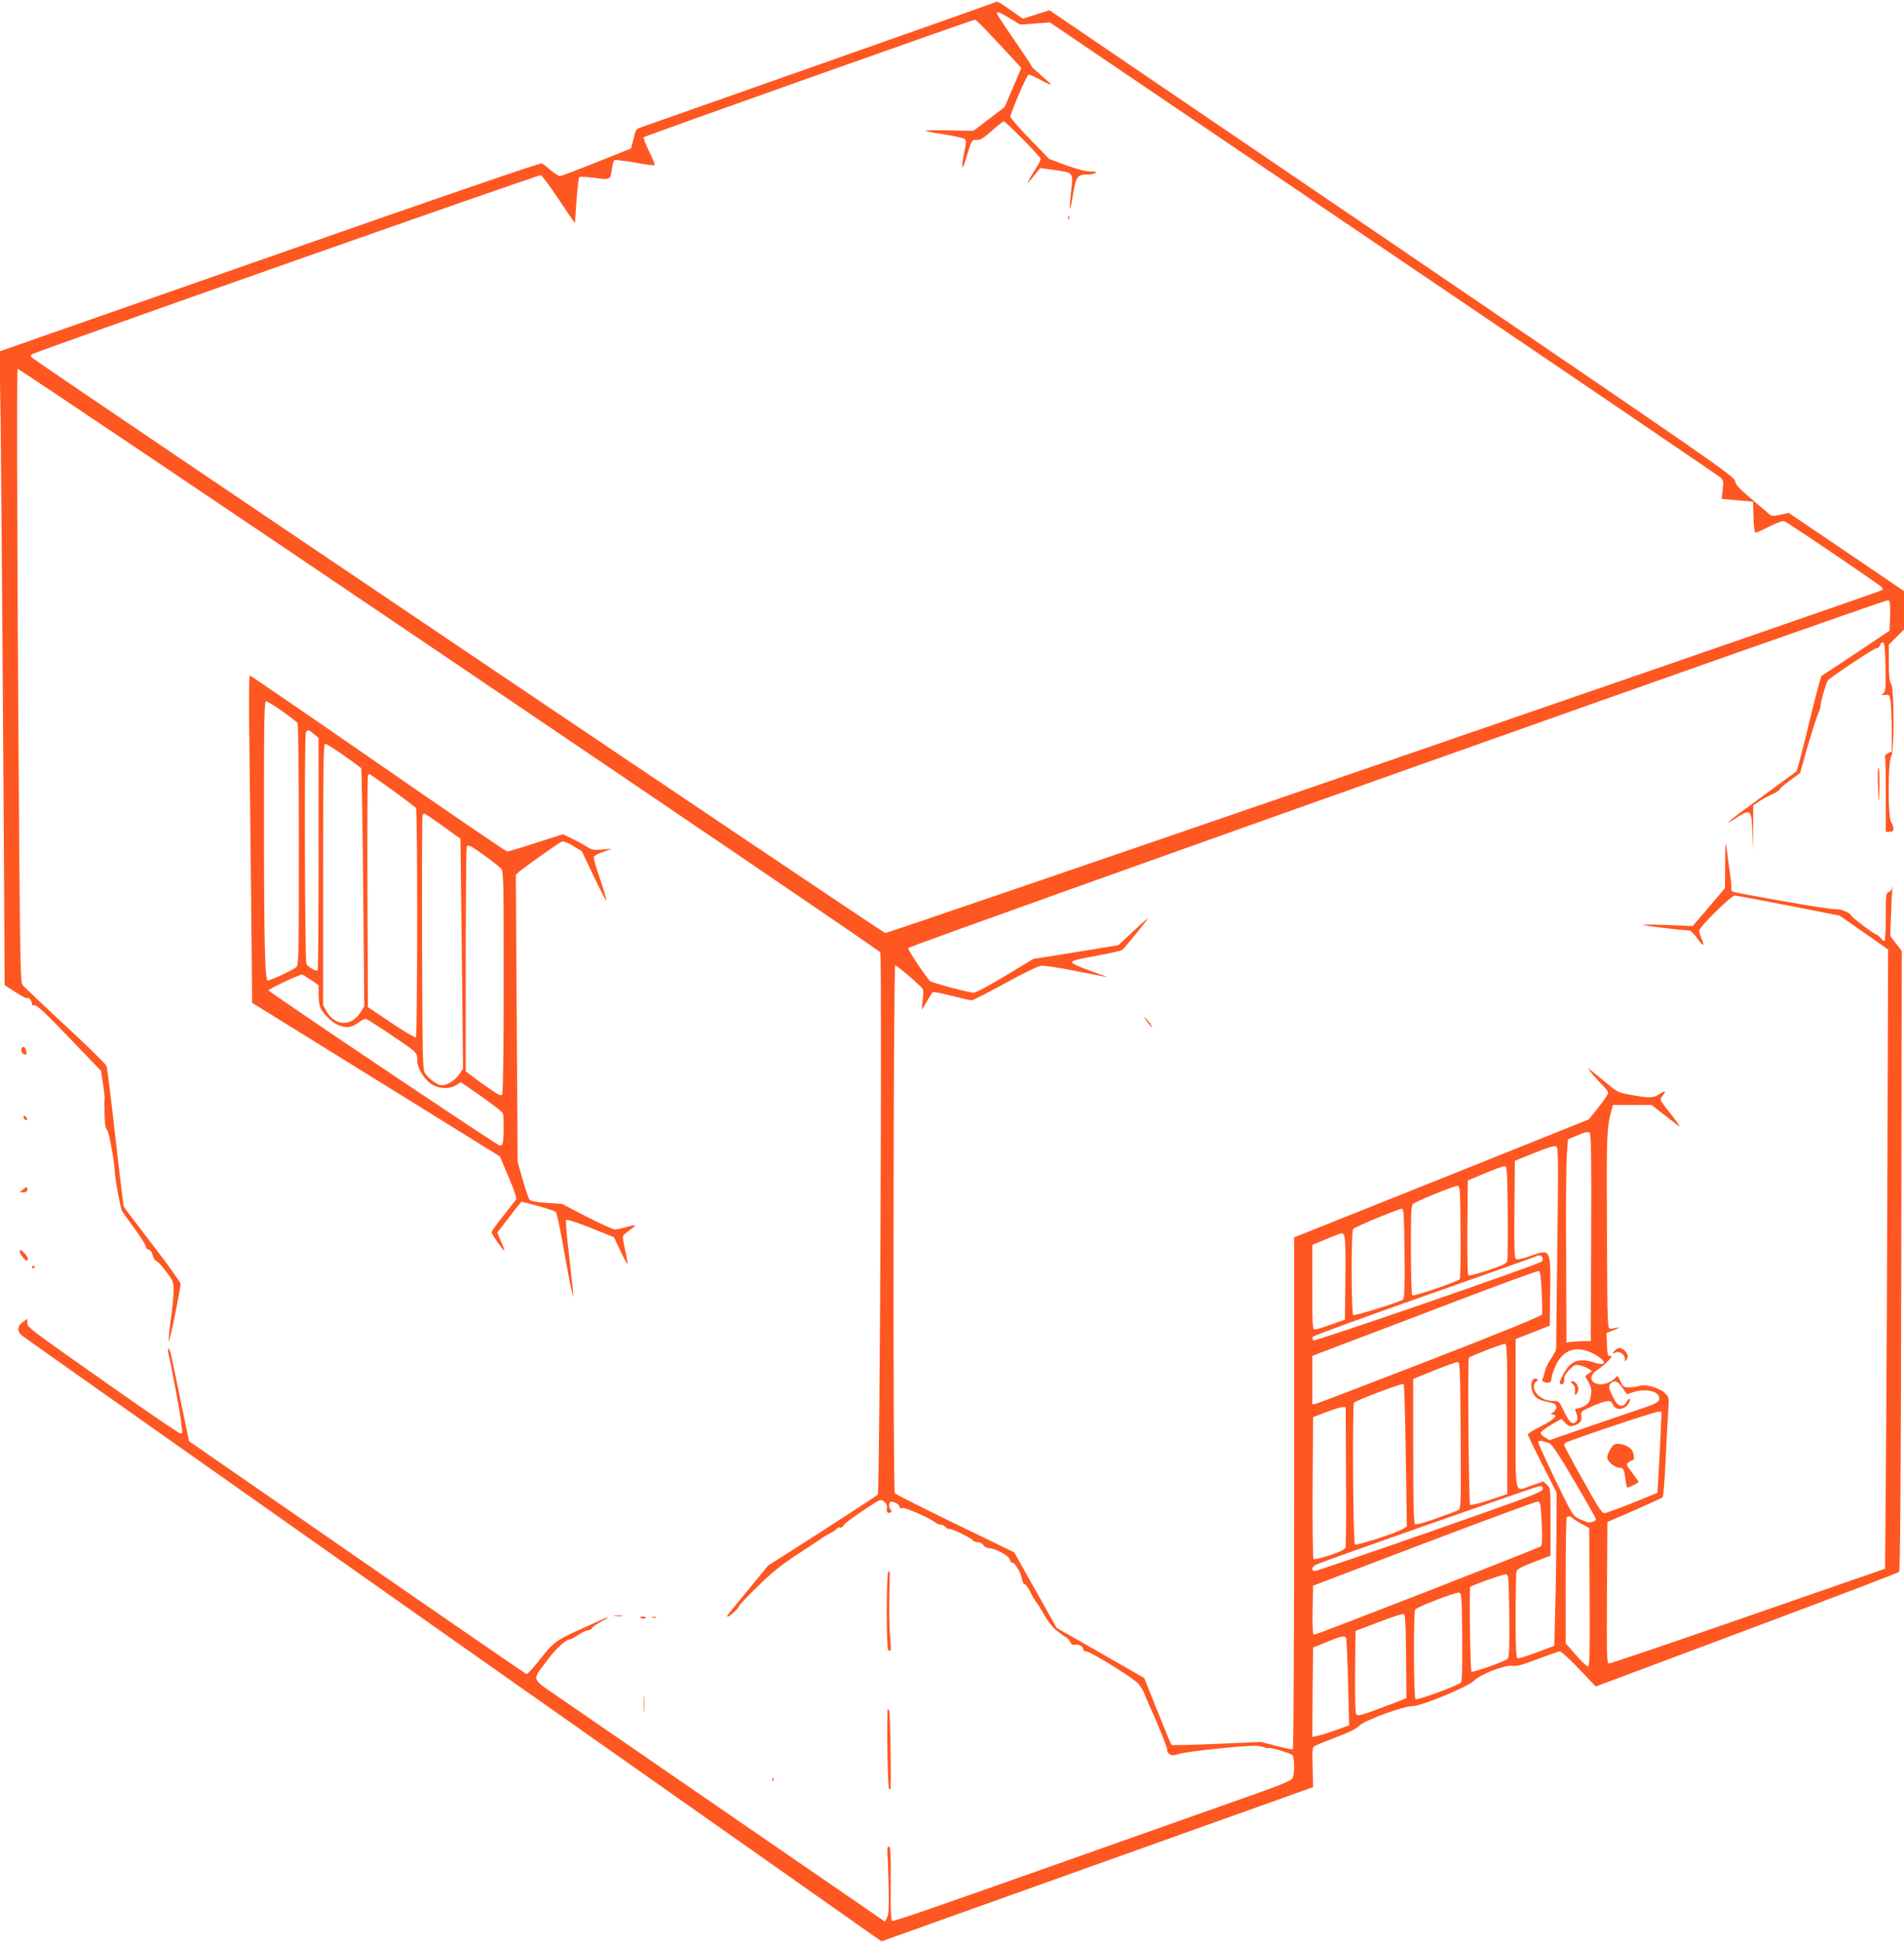 <?xml version="1.0" standalone="no"?>
<!DOCTYPE svg PUBLIC "-//W3C//DTD SVG 20010904//EN"
 "http://www.w3.org/TR/2001/REC-SVG-20010904/DTD/svg10.dtd">
<svg version="1.0" xmlns="http://www.w3.org/2000/svg"
 width="1255pt" height="1280pt" viewBox="0 0 1255 1280"
 preserveAspectRatio="xMidYMid meet">
<g transform="translate(0,1280) scale(0.1,-0.1)"
fill="#ff5722" stroke="none">
<path d="M6558 12785 c-2 -3 -529 -189 -1169 -414 -640 -225 -1171 -412 -1181
-416 -9 -3 -19 -18 -23 -33 -3 -15 -10 -43 -16 -63 l-9 -37 -228 -91 c-125
-50 -233 -91 -241 -91 -8 0 -35 17 -60 38 -25 21 -52 42 -59 46 -8 5 -733
-244 -1794 -616 l-1781 -623 7 -460 c5 -356 23 -2866 26 -3593 l0 -122 71 -46
c39 -25 73 -43 76 -40 10 9 33 -15 33 -34 0 -13 6 -17 18 -13 14 3 73 -52 228
-214 l210 -218 13 -85 c7 -47 12 -90 11 -95 -2 -6 -2 -51 -1 -102 1 -69 5 -95
17 -107 13 -14 48 -207 52 -291 3 -49 37 -229 47 -245 5 -8 42 -60 82 -114 40
-55 73 -107 73 -116 0 -10 9 -20 20 -23 13 -3 22 -17 26 -37 4 -17 15 -35 25
-38 10 -4 40 -36 66 -72 47 -63 48 -67 47 -132 -1 -36 -9 -120 -19 -186 -9
-66 -15 -128 -13 -139 4 -17 78 344 78 379 0 10 -83 126 -185 258 -102 132
-188 246 -190 253 -2 6 -27 212 -55 457 -27 245 -53 455 -58 467 -4 12 -126
132 -272 267 -146 135 -273 256 -282 268 -15 21 -17 183 -29 2036 -7 1204 -8
2016 -3 2022 9 8 5670 -3818 5686 -3844 13 -19 -3 -3559 -16 -3573 -6 -6 -171
-114 -367 -240 l-357 -228 -127 -155 c-159 -193 -149 -180 -138 -180 13 0 73
55 73 67 0 6 56 65 125 132 97 95 157 143 277 221 84 55 158 104 163 108 6 4
24 14 40 22 17 8 35 21 41 29 6 8 16 11 22 7 6 -3 16 3 22 14 9 16 79 67 205
148 38 24 46 24 66 6 13 -12 18 -26 15 -40 -7 -25 10 -42 26 -26 6 6 6 12 -1
16 -13 9 -14 43 -2 51 14 8 61 -16 61 -32 0 -9 6 -12 19 -8 18 5 183 -68 218
-97 8 -6 24 -13 35 -13 12 -1 26 -9 32 -17 6 -8 16 -13 23 -11 13 5 148 -61
158 -77 3 -5 17 -10 31 -10 13 0 29 -9 36 -20 7 -11 24 -20 38 -20 43 -1 135
-52 138 -78 2 -12 7 -20 12 -17 14 9 60 -66 66 -107 4 -20 11 -36 18 -35 6 1
22 -22 37 -51 14 -29 33 -60 41 -70 8 -9 32 -47 53 -85 21 -38 53 -79 74 -95
20 -15 38 -29 41 -32 3 -3 14 -10 25 -16 11 -6 25 -21 30 -33 7 -15 16 -20 29
-17 24 6 56 -10 56 -29 0 -9 9 -15 21 -15 26 0 304 -172 340 -210 14 -15 31
-43 39 -61 7 -19 21 -52 31 -74 69 -152 127 -298 123 -308 -2 -7 4 -17 15 -24
16 -10 28 -9 63 2 51 17 449 58 510 53 24 -2 49 -7 56 -12 6 -4 16 -5 20 -2
10 6 142 -32 160 -46 14 -12 16 -115 3 -150 -8 -21 -69 -45 -473 -187 -254
-90 -625 -221 -823 -291 -1073 -380 -1335 -471 -1345 -465 -8 5 -11 82 -9 248
1 197 -1 242 -12 242 -9 0 -12 -12 -10 -40 2 -22 6 -121 8 -221 3 -141 1 -186
-10 -207 l-14 -27 -969 666 c-533 367 -1053 725 -1157 796 -216 149 -204 119
-99 261 58 79 123 137 151 137 6 0 30 14 54 30 25 17 54 30 65 30 11 0 22 7
25 15 4 8 29 26 57 40 70 36 62 40 -12 6 -308 -138 -282 -121 -406 -274 -34
-42 -66 -77 -70 -77 -4 0 -506 345 -1117 768 l-1109 767 -53 255 c-29 140 -58
279 -64 308 -6 29 -14 50 -19 47 -4 -3 -3 -22 2 -42 16 -64 78 -395 82 -443 2
-25 5 -52 7 -60 3 -9 -3 -15 -12 -14 -9 1 -207 135 -440 299 -574 404 -569
400 -569 431 l0 25 -30 -21 c-36 -26 -39 -58 -8 -87 13 -11 1293 -914 2845
-2007 l2823 -1986 1422 508 1423 508 -3 131 c-3 119 -2 132 15 141 10 6 74 31
143 58 83 31 133 56 150 75 31 34 290 129 351 129 58 0 368 128 406 168 40 42
204 105 252 97 28 -4 64 5 166 45 72 27 137 50 147 50 9 0 66 -52 126 -115
l110 -116 994 372 c546 204 998 376 1005 383 8 8 12 529 15 2051 l3 2040 -38
50 -38 49 5 131 c2 71 6 150 9 175 3 25 3 32 0 16 -3 -17 -12 -30 -24 -33 -18
-5 -19 -16 -19 -164 0 -93 -4 -159 -9 -159 -6 0 -16 8 -23 18 -7 10 -21 21
-30 25 -25 9 -168 118 -168 128 0 11 -60 39 -85 38 -11 0 -36 2 -55 5 -19 3
-51 7 -70 9 -79 11 -563 97 -571 103 -5 3 -8 15 -7 27 1 12 -4 60 -11 107 -6
47 -16 114 -20 150 -7 54 -9 39 -10 -98 l-1 -163 -106 -125 -107 -125 -166 7
c-91 3 -163 4 -160 0 5 -5 265 -36 305 -36 8 0 30 -23 50 -50 41 -58 52 -59
30 -5 -9 21 -16 45 -16 54 0 23 211 231 234 231 11 0 170 -30 355 -66 l336
-66 160 -111 160 -112 -4 -1340 c-2 -737 -7 -1655 -10 -2040 l-6 -700 -900
-312 c-495 -172 -908 -312 -918 -312 -16 -1 -17 26 -15 466 l3 466 178 77 c98
43 182 81 186 86 5 5 14 117 20 249 6 132 14 278 17 325 6 85 6 85 -24 114
-37 34 -131 60 -169 45 -13 -5 -42 -9 -64 -9 -37 0 -41 3 -58 40 -16 36 -20
39 -31 25 -20 -24 -65 -45 -95 -45 -73 0 -89 55 -27 94 20 13 52 40 71 59 26
28 29 35 15 34 -17 -2 -19 7 -22 75 l-3 76 53 21 c29 12 40 19 23 15 -16 -4
-39 -7 -50 -8 -20 -1 -20 6 -23 644 -3 635 -2 672 29 793 l10 37 128 0 128 0
79 -62 c44 -33 85 -65 92 -71 24 -19 11 3 -46 75 -77 97 -75 92 -51 122 24 31
15 33 -26 6 -36 -24 -63 -25 -180 -4 -85 15 -93 18 -158 72 -38 31 -83 68
-100 82 l-32 25 22 -30 c12 -16 42 -50 67 -75 25 -24 46 -51 46 -60 0 -8 -29
-51 -64 -95 l-64 -80 -971 -389 -971 -388 0 -1683 c0 -926 -4 -1686 -8 -1689
-5 -3 -53 7 -108 21 l-101 27 -292 -13 c-160 -7 -295 -10 -299 -7 -4 4 -46
105 -93 224 l-87 217 -288 165 -289 165 -140 249 -140 249 -390 189 c-214 104
-393 194 -397 201 -13 20 -10 3477 3 3477 12 0 169 -135 181 -156 5 -7 4 -40
0 -73 -5 -34 -7 -61 -5 -61 1 0 17 25 34 55 17 30 34 57 38 59 4 3 59 -8 122
-24 63 -16 122 -30 132 -30 11 0 109 50 220 111 112 62 216 113 236 116 21 3
115 -11 221 -32 102 -20 196 -38 210 -41 14 -2 -31 15 -100 39 -80 28 -125 49
-125 58 0 10 43 21 160 42 88 16 165 33 172 39 18 14 175 208 169 208 -2 0
-48 -40 -100 -89 l-95 -88 -281 -46 -280 -45 -184 -111 c-101 -61 -194 -111
-207 -111 -31 0 -280 66 -289 77 -35 38 -148 208 -144 217 6 16 6441 2299
6460 2292 12 -5 14 -23 12 -103 l-3 -98 -220 -147 c-121 -81 -224 -148 -228
-150 -5 -2 -42 -143 -83 -313 -41 -170 -78 -312 -82 -316 -4 -3 -101 -75 -217
-159 -222 -162 -292 -219 -185 -151 100 64 104 61 111 -89 l6 -125 -1 149 0
149 35 25 c19 13 58 35 87 48 28 13 52 28 52 33 0 5 30 32 68 59 l67 49 29
104 c41 144 84 281 96 301 5 10 10 27 10 39 0 24 36 148 47 165 15 21 306 214
323 214 10 0 20 9 23 21 3 12 12 19 19 17 10 -4 14 -43 16 -164 2 -143 1 -160
-15 -172 -16 -12 -15 -13 12 -10 29 3 30 1 37 -47 3 -27 7 -112 7 -188 l1
-137 -25 -12 c-16 -7 -24 -17 -20 -26 3 -7 5 -121 5 -253 l0 -239 25 0 c19 0
25 5 25 23 0 12 -7 31 -15 41 -22 29 -21 402 0 430 22 29 21 452 0 480 -11 15
-15 50 -15 139 l0 120 50 50 50 50 0 126 0 127 -380 258 -380 257 -55 -12
c-47 -10 -58 -10 -72 3 -208 176 -221 188 -227 220 -6 31 -142 125 -2262 1567
l-2257 1534 -87 -28 -88 -28 -80 56 c-77 55 -93 63 -104 52z m99 -106 l67 -41
98 7 98 7 2197 -1488 c1209 -818 2208 -1497 2221 -1508 21 -19 23 -26 17 -82
l-7 -61 104 -9 103 -9 3 -102 c1 -59 7 -103 13 -103 5 0 46 18 91 41 44 22 88
39 97 36 20 -5 638 -424 647 -438 3 -6 4 -13 1 -16 -14 -14 -6555 -2263 -6572
-2260 -20 4 -5585 3754 -5619 3787 -18 18 -18 18 0 28 51 27 3337 1183 3349
1178 8 -3 62 -76 120 -163 58 -87 105 -156 105 -153 6 124 21 295 28 302 5 5
47 4 101 -4 106 -14 105 -14 115 63 4 26 11 51 16 54 5 3 66 -4 134 -16 69
-13 128 -20 131 -17 3 3 -13 44 -37 91 -23 48 -39 89 -35 93 8 8 2167 774
2183 774 10 0 77 -70 277 -286 l29 -32 -55 -128 -55 -129 -103 -79 -103 -78
-158 3 c-87 2 -158 1 -158 -2 0 -3 54 -14 121 -24 66 -10 127 -24 136 -30 14
-10 13 -19 -2 -93 -22 -108 -14 -127 14 -32 34 116 37 121 69 118 23 -2 44 11
99 60 38 34 74 62 79 62 14 0 244 -234 244 -248 0 -6 -15 -35 -34 -64 -18 -29
-39 -64 -45 -78 -13 -26 -12 -25 56 59 l20 24 92 -13 c127 -18 125 -15 112
-133 -17 -146 -11 -166 10 -37 21 128 29 140 93 140 23 0 48 5 56 10 11 7 2
10 -32 10 -30 0 -88 15 -160 41 l-113 42 -127 131 c-70 72 -127 138 -128 147
0 24 107 273 119 277 6 2 41 -13 77 -33 36 -20 68 -35 70 -32 2 2 -25 28 -61
58 -35 30 -65 58 -65 62 0 4 -49 79 -110 166 -60 87 -112 166 -116 175 -10 25
10 19 83 -25z m3831 -8033 l-3 -681 -55 -1 c-30 -1 -66 -3 -80 -5 l-25 -4 -2
575 c-2 316 0 618 5 670 l7 94 65 27 c47 20 68 25 77 17 11 -8 13 -151 11
-692z m-223 -51 c-5 -352 -8 -653 -7 -668 1 -17 -12 -46 -33 -76 -19 -27 -38
-64 -41 -82 -4 -19 -11 -41 -15 -51 -6 -11 -4 -18 7 -22 34 -13 49 -6 51 24 1
16 14 54 28 85 50 105 137 133 245 78 91 -47 97 -88 9 -60 -100 33 -156 13
-202 -72 -31 -56 -33 -71 -12 -71 10 0 15 10 15 31 0 22 10 41 35 66 30 30 39
34 67 28 18 -4 44 -14 57 -22 l24 -16 -23 -17 -22 -17 22 -39 c19 -33 22 -48
16 -87 -6 -40 -13 -52 -39 -68 -18 -10 -40 -19 -51 -19 -13 0 -16 -4 -11 -17
16 -37 16 -60 2 -71 -24 -20 -42 -5 -77 68 -33 69 -35 70 -72 70 -68 0 -128
46 -128 97 0 12 7 26 16 31 12 7 13 11 4 17 -22 14 -43 -20 -36 -58 11 -56 35
-78 102 -92 47 -9 60 -16 62 -32 2 -13 -6 -27 -20 -37 -18 -13 -19 -16 -5 -16
43 0 11 -33 -73 -75 -49 -25 -90 -50 -90 -55 0 -5 43 -94 95 -196 l95 -187 -1
-266 c-1 -146 -4 -373 -8 -505 l-6 -239 -115 -43 c-63 -24 -121 -42 -127 -39
-10 3 -13 68 -13 277 0 150 3 283 6 294 4 17 31 31 115 63 l109 42 0 223 c0
220 0 223 -23 244 l-23 22 -74 -25 c-123 -42 -110 -98 -110 469 l0 494 113 44
112 44 3 223 c3 286 4 285 -135 235 -40 -15 -79 -24 -88 -20 -13 5 -15 44 -13
327 l3 321 130 53 c99 39 133 49 144 41 12 -9 13 -107 6 -651z m-327 220 c1
-165 0 -310 -3 -322 -4 -17 -28 -29 -127 -62 -67 -23 -126 -37 -130 -33 -5 5
-7 147 -6 317 l3 308 115 48 c63 27 122 47 130 46 13 -2 15 -45 18 -302z
m-311 -130 c2 -165 -1 -305 -5 -312 -9 -15 -301 -115 -313 -107 -5 3 -9 138
-9 300 0 269 1 295 18 305 41 25 269 117 287 116 19 -2 20 -10 22 -302z m-369
-144 c2 -229 -1 -296 -10 -303 -32 -20 -321 -109 -328 -102 -14 14 -14 554 -1
567 16 16 304 135 321 133 13 -1 15 -43 18 -295z m-390 -159 l-3 -276 -90 -32
c-49 -18 -98 -33 -107 -33 -17 -1 -18 19 -18 278 l0 279 76 32 c41 17 85 35
97 39 46 18 47 7 45 -287z m1299 132 c3 -8 1 -20 -4 -25 -20 -20 -1497 -529
-1506 -520 -5 5 -7 16 -5 23 3 7 331 127 729 267 398 140 731 258 739 262 23
13 40 10 47 -7z m-5 -224 c3 -74 5 -142 2 -150 -3 -10 -261 -116 -734 -299
-402 -156 -742 -286 -755 -289 l-25 -4 0 160 0 159 228 87 c125 47 457 173
737 280 281 107 517 193 525 192 12 -1 16 -27 22 -136z m-227 -839 l0 -494
-118 -40 c-66 -22 -122 -35 -127 -31 -9 10 -17 960 -8 969 12 12 224 93 238
92 13 -2 15 -65 15 -496z m-307 -108 c2 -469 2 -482 -17 -493 -11 -5 -77 -30
-147 -55 -91 -32 -131 -42 -138 -35 -8 8 -11 161 -11 483 l0 472 140 57 c77
31 147 56 155 55 13 -2 15 -65 18 -484z m1066 314 l30 -43 35 12 c74 27 164
13 176 -27 9 -28 -7 -42 -80 -67 -33 -11 -191 -65 -351 -120 l-291 -100 -31
19 c-18 10 -29 24 -26 31 2 7 34 30 70 52 l66 38 25 -26 c19 -21 30 -25 51
-20 43 11 62 32 55 65 -5 27 -2 30 60 59 36 17 81 34 101 37 31 5 37 2 47 -21
17 -37 69 -37 98 0 11 15 18 31 14 37 -3 5 -12 -2 -20 -17 -22 -41 -58 -35
-83 14 -37 73 -41 88 -24 105 25 25 47 17 78 -28z m-1428 -448 l7 -466 -24
-15 c-45 -28 -308 -113 -318 -103 -13 14 -18 922 -6 934 17 17 320 130 327
123 4 -4 10 -217 14 -473z m-394 -131 c2 -249 0 -462 -3 -472 -4 -14 -33 -29
-104 -53 -55 -18 -103 -29 -107 -25 -5 5 -7 217 -6 471 l3 464 85 33 c47 18
95 33 107 33 l23 1 2 -452z m2073 260 c-4 -90 -10 -210 -14 -268 l-6 -105
-165 -67 c-91 -36 -174 -67 -185 -67 -16 -1 -45 44 -142 219 -68 120 -123 224
-123 229 0 5 5 13 12 17 25 16 584 203 607 203 l23 1 -7 -162z m-732 -47 c17
-7 65 -79 165 -250 78 -132 142 -245 142 -250 0 -10 -24 -21 -48 -21 -8 0 -36
10 -60 22 -45 21 -46 24 -159 255 -62 129 -113 241 -113 250 0 16 19 14 73 -6z
m-45 -303 c-3 -19 -89 -51 -743 -280 -407 -142 -748 -258 -757 -258 -27 0 -22
29 7 42 60 27 1452 516 1473 517 19 1 23 -4 20 -21z m-6 -223 c5 -102 3 -143
-5 -152 -13 -12 -1477 -583 -1496 -583 -8 0 -11 48 -9 162 l3 161 730 278
c402 152 739 277 750 276 19 -2 20 -12 27 -142z m208 30 c9 -8 36 -25 61 -38
l44 -24 3 -456 c2 -371 0 -457 -11 -457 -7 0 -43 35 -80 77 l-67 76 0 412 c0
226 3 415 7 418 10 11 25 8 43 -8z m-422 -641 c2 -219 0 -273 -11 -283 -24
-19 -230 -92 -238 -84 -8 9 -16 549 -8 558 13 12 216 84 234 82 19 -2 20 -10
23 -273z m-310 -138 c1 -193 -1 -293 -8 -301 -15 -18 -287 -118 -300 -110 -12
7 -14 574 -2 591 10 16 263 114 287 111 19 -2 20 -10 23 -291z m-370 -128 l2
-276 -79 -31 c-206 -79 -240 -90 -251 -76 -7 8 -9 102 -8 281 l3 269 150 57
c83 32 157 56 165 55 13 -2 15 -42 18 -279z m-394 115 c2 -10 8 -142 12 -294
l7 -276 -89 -32 c-49 -18 -104 -35 -122 -38 l-32 -6 2 294 3 294 90 37 c103
42 122 45 129 21z"/>
<path d="M7041 11364 c0 -11 3 -14 6 -6 3 7 2 16 -1 19 -3 4 -6 -2 -5 -13z"/>
<path d="M10364 3684 c17 -16 20 -27 17 -56 -3 -24 6 -23 19 3 13 24 -10 69
-36 69 -14 0 -14 -2 0 -16z"/>
<path d="M10643 3284 c-22 -9 -55 -73 -48 -94 9 -27 53 -60 81 -60 25 0 29 -9
39 -82 3 -27 8 -48 11 -48 13 0 74 30 74 36 0 4 -19 32 -42 62 -40 52 -41 55
-23 68 10 8 22 14 27 14 12 0 10 38 -3 62 -17 31 -83 55 -116 42z"/>
<path d="M1644 7878 c3 -260 9 -746 12 -1079 l6 -606 817 -506 816 -506 58
-137 c37 -86 55 -140 49 -147 -5 -7 -43 -55 -85 -108 -43 -53 -77 -102 -77
-108 0 -12 77 -121 85 -121 2 0 -7 27 -22 60 l-25 60 56 72 c30 40 66 86 79
102 l24 29 108 -28 c59 -16 113 -34 119 -40 7 -7 34 -140 61 -296 28 -156 51
-273 53 -259 1 14 -11 130 -26 258 -15 128 -25 237 -21 243 4 7 59 -10 161
-50 l155 -62 42 -90 c24 -50 45 -89 47 -86 2 2 -4 41 -15 87 -10 46 -17 89
-14 96 2 7 22 25 44 40 22 15 37 29 35 31 -2 2 -28 -3 -57 -11 -29 -9 -63 -16
-76 -16 -13 0 -96 38 -186 84 l-162 84 -100 7 c-56 3 -105 12 -113 19 -6 6
-27 66 -46 131 l-34 120 -6 946 -6 945 22 21 c33 28 263 192 282 199 9 3 41
-9 73 -29 l58 -35 80 -168 c43 -91 81 -162 82 -157 2 5 -17 69 -42 142 -26 73
-44 139 -41 146 2 7 31 22 63 33 l58 21 -65 -6 c-58 -5 -70 -2 -101 18 -19 13
-63 37 -97 53 l-62 30 -177 -57 c-98 -32 -184 -57 -190 -57 -7 0 -390 261
-850 580 -461 319 -842 580 -847 580 -5 0 -6 -207 -2 -472z m217 236 c52 -37
97 -72 101 -78 4 -6 8 -367 8 -802 0 -741 -1 -792 -17 -806 -21 -18 -170 -88
-188 -88 -19 0 -25 265 -25 1093 0 626 2 747 14 747 7 0 56 -30 107 -66z m208
-150 l31 -26 0 -762 c0 -420 -3 -765 -6 -769 -10 -9 -62 21 -74 42 -11 21 -15
1497 -4 1525 8 22 18 20 53 -10z m197 -141 c60 -42 112 -80 115 -85 3 -5 9
-360 13 -789 l7 -779 -22 -36 c-60 -97 -167 -97 -224 -1 l-25 44 0 861 c0 706
2 862 13 862 7 0 63 -35 123 -77z m322 -230 c81 -58 150 -111 154 -117 11 -17
10 -1504 -1 -1511 -5 -3 -79 41 -163 97 l-153 103 -3 755 c-1 415 0 761 3 768
2 6 7 12 10 12 3 0 72 -48 153 -107z m332 -236 l115 -83 9 -757 8 -758 -27
-39 c-27 -39 -77 -70 -113 -70 -25 0 -80 38 -106 73 -21 28 -21 34 -24 860 -1
457 0 837 3 844 2 7 8 13 12 13 4 0 60 -38 123 -83z m273 -193 c51 -37 100
-76 110 -87 16 -18 17 -68 17 -746 0 -430 -4 -732 -10 -741 -7 -12 -23 -5 -87
40 -43 29 -95 67 -115 83 l-38 29 0 737 c0 406 3 741 7 744 12 13 24 7 116
-59z m-1145 -819 l52 -36 0 -59 c0 -32 4 -70 10 -84 16 -43 79 -104 125 -122
52 -19 85 -14 133 23 18 13 39 22 47 19 19 -7 250 -161 298 -198 32 -26 37
-35 37 -72 0 -50 41 -121 90 -156 47 -33 119 -38 163 -11 l34 21 39 -26 c132
-90 232 -165 238 -179 9 -25 7 -188 -3 -204 -5 -8 -14 -10 -22 -6 -111 65
-1519 1011 -1519 1020 0 9 192 100 220 104 3 1 29 -15 58 -34z"/>
<path d="M12378 7653 c4 -156 8 -171 10 -40 1 70 -1 127 -5 127 -5 0 -7 -39
-5 -87z"/>
<path d="M7560 6070 c11 -16 26 -33 32 -36 7 -4 -1 9 -16 29 -34 44 -46 50
-16 7z"/>
<path d="M153 5903 c-19 -7 -16 -40 3 -47 21 -8 22 -7 15 25 -4 15 -11 24 -18
22z"/>
<path d="M156 5436 c3 -9 11 -16 16 -16 13 0 5 23 -10 28 -7 2 -10 -2 -6 -12z"/>
<path d="M151 4963 l-22 -18 25 0 c18 0 26 5 26 18 0 9 -2 17 -4 17 -2 0 -14
-8 -25 -17z"/>
<path d="M130 4557 c0 -9 10 -28 23 -43 19 -22 25 -24 30 -12 3 10 -6 27 -24
44 -22 21 -29 24 -29 11z"/>
<path d="M210 4449 c0 -5 5 -7 10 -4 6 3 10 8 10 11 0 2 -4 4 -10 4 -5 0 -10
-5 -10 -11z"/>
<path d="M10646 3904 c-21 -21 -20 -27 2 -15 25 13 62 -12 62 -42 0 -18 2 -19
10 -7 15 23 12 38 -10 60 -24 24 -43 25 -64 4z"/>
<path d="M5855 2442 c-13 -9 -14 -504 0 -514 19 -14 21 2 12 89 -4 48 -7 166
-5 261 2 94 3 172 3 172 0 0 -4 -4 -10 -8z"/>
<path d="M4053 2153 c15 -2 37 -2 50 0 12 2 0 4 -28 4 -27 0 -38 -2 -22 -4z"/>
<path d="M4220 2146 c0 -9 30 -14 35 -6 4 6 -3 10 -14 10 -12 0 -21 -2 -21 -4z"/>
<path d="M4298 2143 c6 -2 18 -2 25 0 6 3 1 5 -13 5 -14 0 -19 -2 -12 -5z"/>
<path d="M4244 1575 c0 -49 1 -71 3 -48 2 23 2 64 0 90 -2 26 -3 8 -3 -42z"/>
<path d="M5850 1537 c-5 -173 2 -513 10 -521 6 -6 10 -6 10 0 5 129 -3 511
-10 518 -6 6 -10 7 -10 3z"/>
<path d="M5091 1074 c0 -11 3 -14 6 -6 3 7 2 16 -1 19 -3 4 -6 -2 -5 -13z"/>
</g>
</svg>
